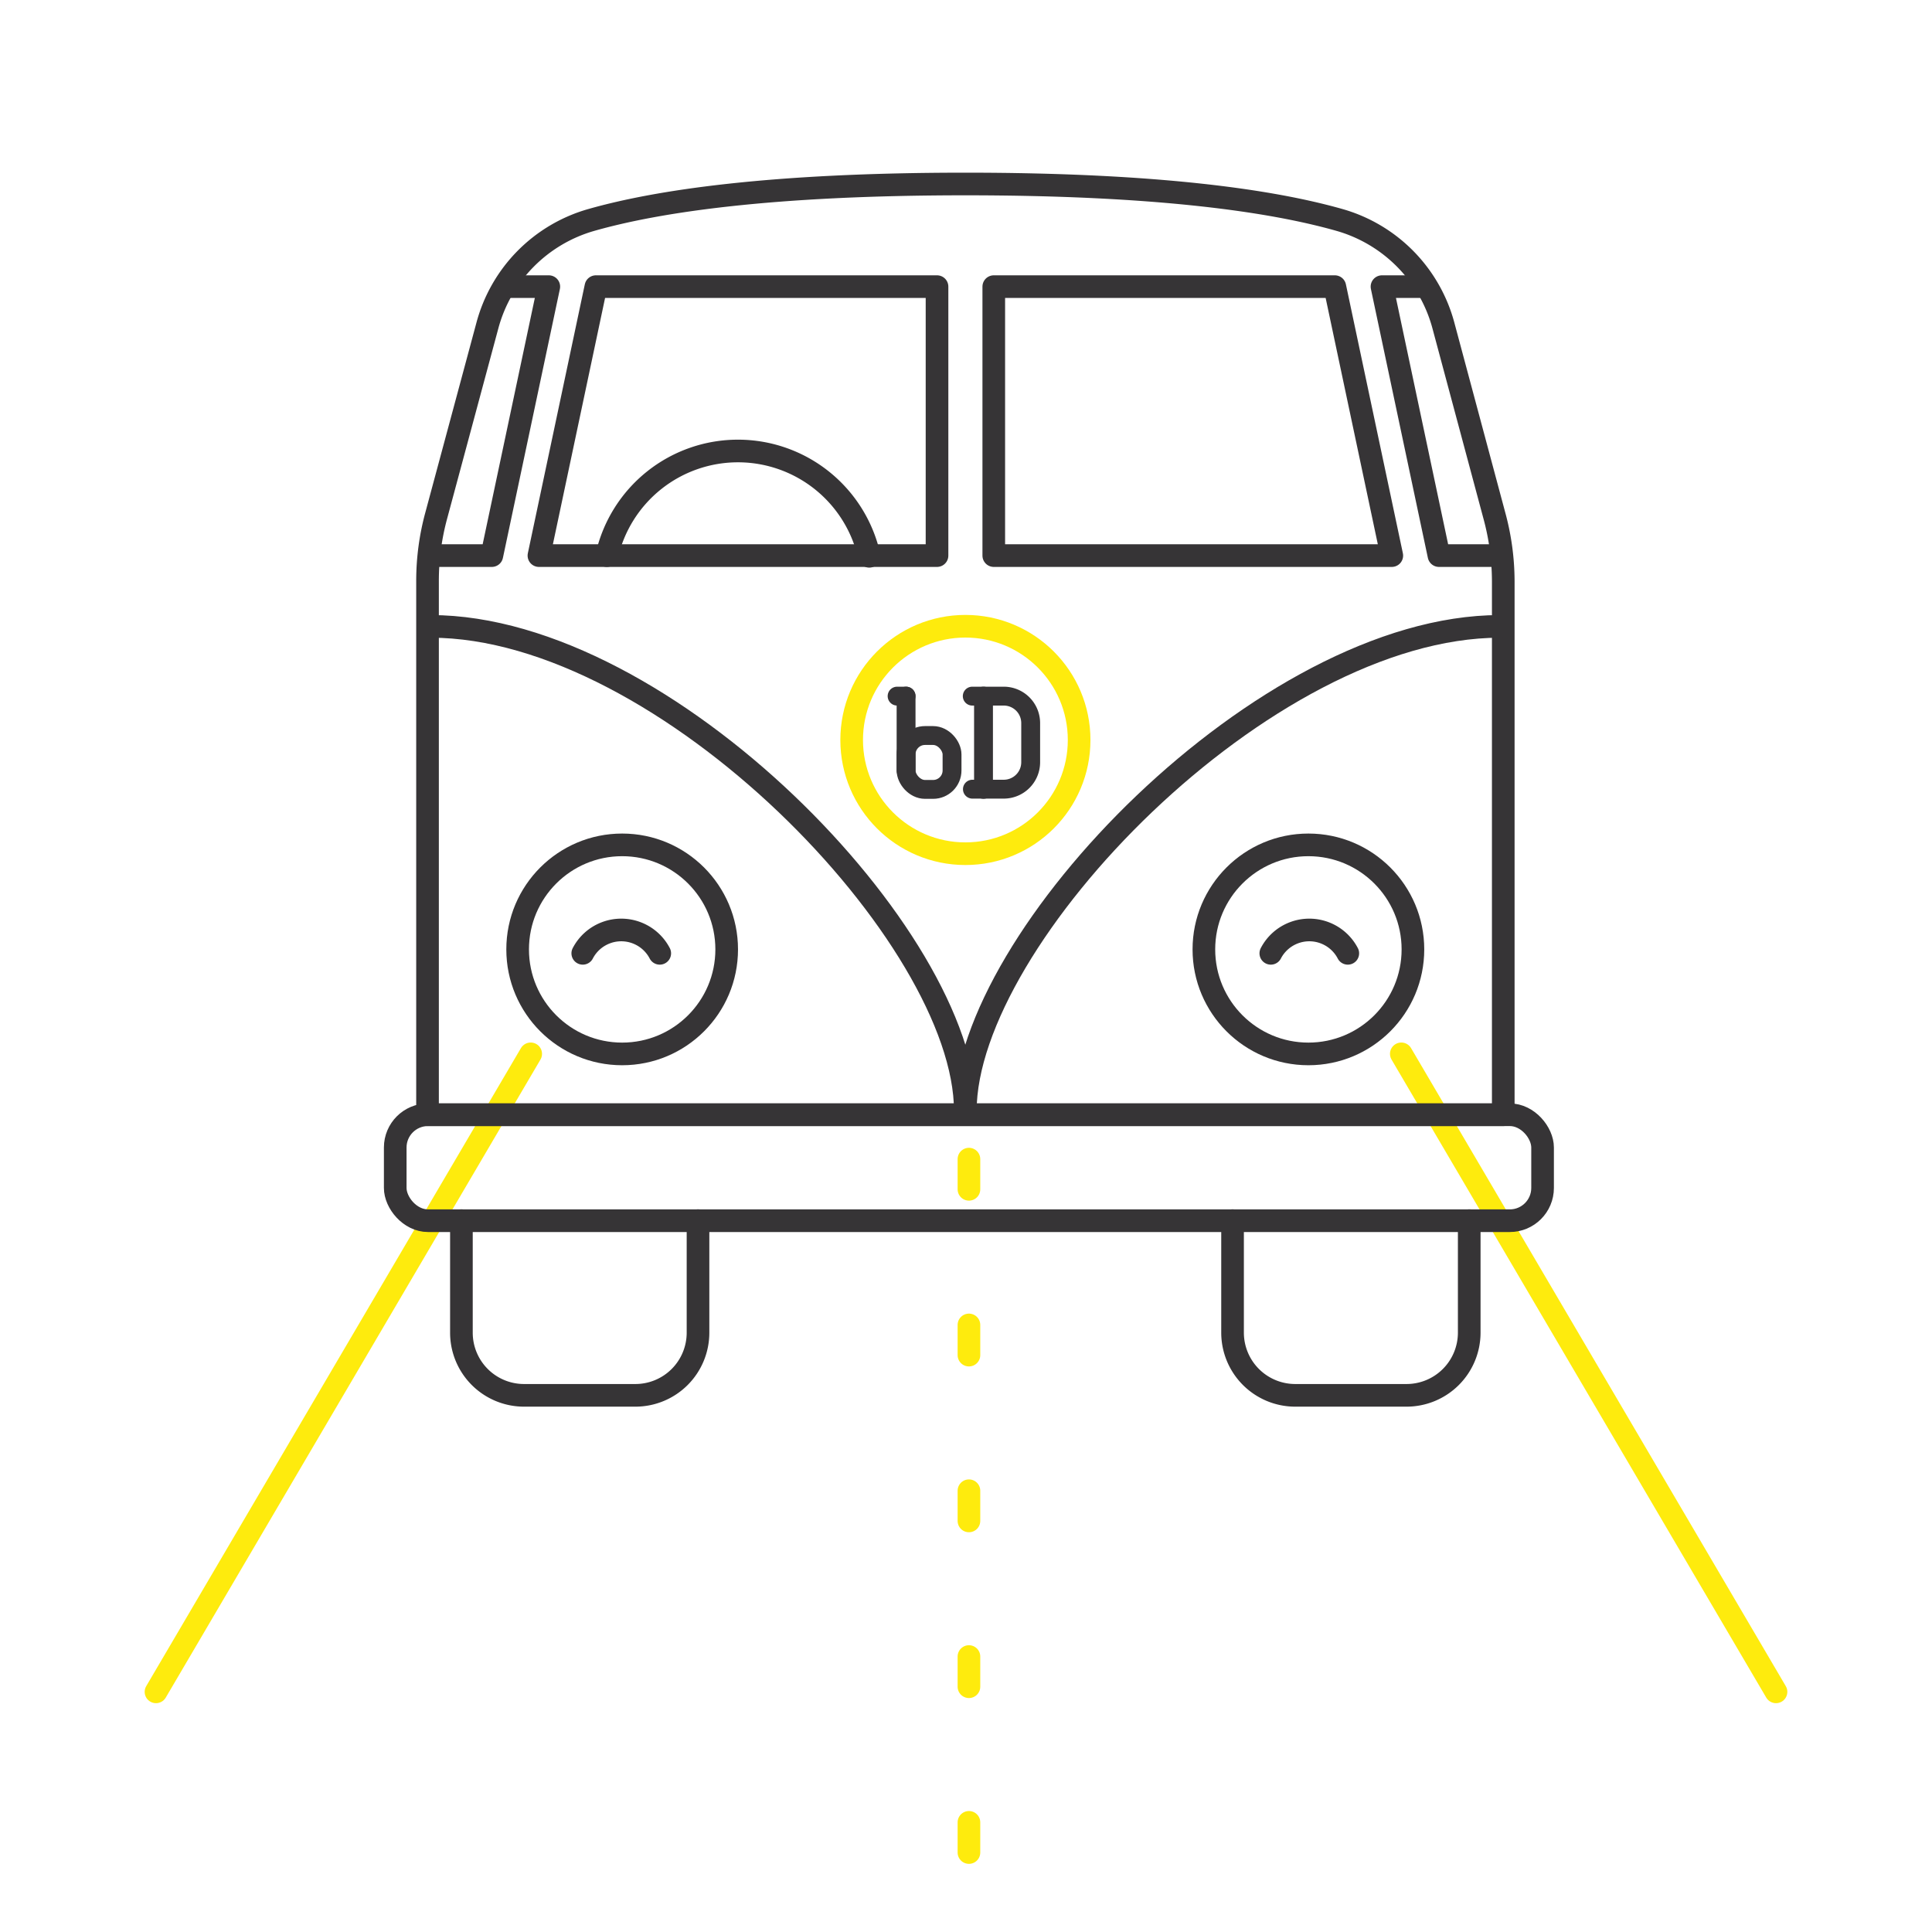 <?xml version="1.0" encoding="utf-8"?>
<svg xmlns="http://www.w3.org/2000/svg" width="256" height="256" viewBox="0 0 256 256">
  <defs>
    <style>.cls-1,.cls-2,.cls-3,.cls-4{fill:none;stroke-linecap:round;stroke-linejoin:round;}.cls-1,.cls-2{stroke:#feeb0d;}.cls-1,.cls-2,.cls-3{stroke-width:3px;}.cls-1{stroke-dasharray:4 17.97;}.cls-3,.cls-4{stroke:#363436;}.cls-4{stroke-width:2.5px;}</style>
  </defs>
  <title>bd_illo_people-culture_light_RGB</title>
  <g id="Layer_1" data-name="Layer 1">
    <line class="cls-1" x1="128.39" y1="153.59" x2="128.39" y2="248.26"/>
    <line class="cls-2" x1="20.67" y1="224.18" x2="70.32" y2="139.64"/>
    <line class="cls-2" x1="235.33" y1="224.18" x2="185.68" y2="139.64"/>
    <path class="cls-3" d="M92.49,161.74v14.85a8.3,8.3,0,0,1-8.29,8.3H69.43a8.3,8.3,0,0,1-8.29-8.3V161.74"/>
    <path class="cls-3" d="M163.32,161.74v14.85a8.31,8.31,0,0,0,8.3,8.3h14.76a8.31,8.31,0,0,0,8.3-8.3V161.74"/>
    <circle class="cls-3" cx="82.44" cy="125.8" r="13.85"/>
    <circle class="cls-2" cx="127.92" cy="98.05" r="15.07"/>
    <path class="cls-3" d="M199.19,147.71H56.65V77a33,33,0,0,1,1.15-8.67l6.78-25.19a19.89,19.89,0,0,1,13.79-14c8.68-2.47,23.71-4.76,49.55-4.76s40.86,2.29,49.55,4.76a19.9,19.9,0,0,1,13.79,14L198,68.28A33.41,33.41,0,0,1,199.19,77Z"/>
    <polygon class="cls-3" points="124.16 73.62 71.41 73.62 78.96 37.98 124.16 37.98 124.16 73.62"/>
    <polyline class="cls-3" points="66.91 37.98 72.72 37.98 65.17 73.62 57.08 73.62"/>
    <polygon class="cls-3" points="131.68 73.62 184.42 73.62 176.87 37.98 131.68 37.98 131.68 73.62"/>
    <polyline class="cls-3" points="188.93 37.98 183.12 37.98 190.67 73.62 198.76 73.62"/>
    <path class="cls-4" d="M128.83,92.24H133a3.57,3.57,0,0,1,3.57,3.57V101a3.57,3.57,0,0,1-3.57,3.57h-4.15"/>
    <rect class="cls-4" x="120.06" y="97.46" width="6.09" height="7.14" rx="2.51"/>
    <line class="cls-4" x1="120.06" y1="92.24" x2="120.06" y2="102.09"/>
    <line class="cls-4" x1="130.32" y1="92.24" x2="130.32" y2="104.59"/>
    <line class="cls-4" x1="120.06" y1="92.24" x2="118.87" y2="92.24"/>
    <rect class="cls-3" x="52.37" y="147.71" width="152.03" height="14.04" rx="4.34"/>
    <path class="cls-3" d="M57.08,83c31.09,0,70.83,41.21,70.83,64.21"/>
    <path class="cls-3" d="M198.74,83c-31.1,0-70.83,41.21-70.83,64.21"/>
    <path class="cls-3" d="M87.42,126.32a5.75,5.75,0,0,0-10.2,0"/>
    <circle class="cls-3" cx="173.37" cy="125.8" r="13.85"/>
    <path class="cls-3" d="M115.18,73.71a17.82,17.82,0,0,0-34.77-.09"/>
    <path class="cls-3" d="M168.39,126.32a5.75,5.75,0,0,1,10.2,0"/>
  </g>
</svg>